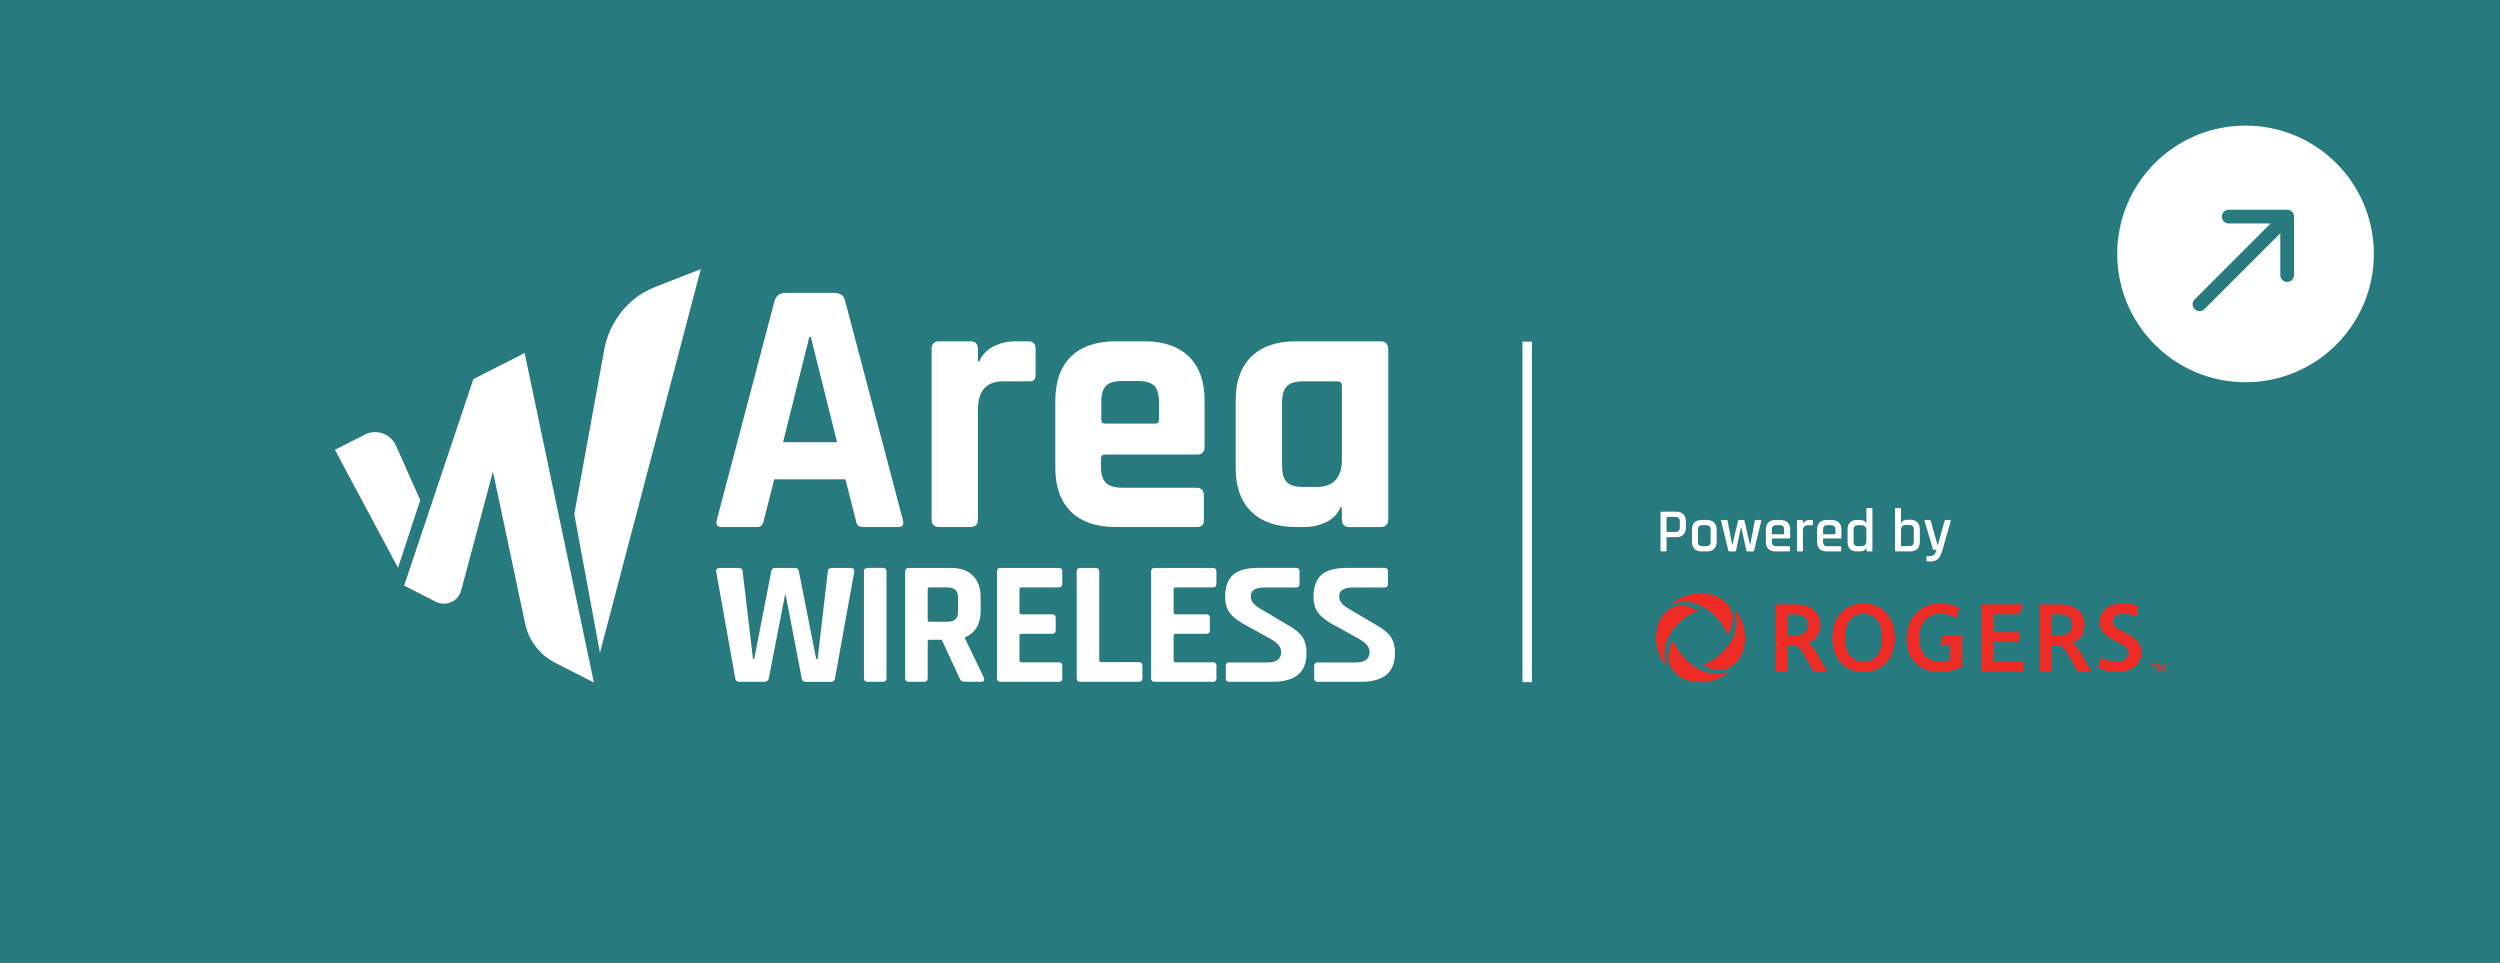 <svg width="418" height="161" viewBox="0 0 418 161" fill="none" xmlns="http://www.w3.org/2000/svg">
<rect width="418" height="161" fill="#277A7D"/>
<circle cx="375.455" cy="42.455" r="21.455" fill="white"/>
<g filter="url(#filter0_d_2849_383)">
<path fill-rule="evenodd" clip-rule="evenodd" d="M371.496 34.761C371.496 34.125 372.011 33.609 372.647 33.609L382.418 33.609C383.054 33.609 383.57 34.125 383.57 34.761V44.532C383.57 45.168 383.054 45.683 382.418 45.683C381.782 45.683 381.267 45.168 381.267 44.532L381.267 37.541L368.576 50.232C368.126 50.681 367.397 50.681 366.948 50.232C366.498 49.782 366.498 49.053 366.948 48.603L379.638 35.912L372.647 35.912C372.011 35.912 371.496 35.397 371.496 34.761Z" fill="#277A7D"/>
</g>
<path d="M256.131 57.121H254.557V114.056H256.131V57.121Z" fill="white"/>
<path d="M355.541 105.896C355.266 105.748 355.054 105.638 354.795 105.501C353.916 105.035 353.237 104.667 353.237 103.879C353.237 102.994 354.077 102.618 355.015 102.618C356.271 102.618 357.245 103.037 357.441 103.108V101.24C357.284 101.193 356.421 100.903 354.827 100.903C352.381 100.903 351.066 102.344 351.066 103.985C351.066 105.622 352.4 106.468 353.511 107.06C353.767 107.193 354.073 107.357 354.316 107.487C355.235 107.976 355.91 108.36 355.91 109.21C355.91 110.177 354.976 110.632 354.041 110.632C352.448 110.632 351.478 110.052 351.313 109.962L350.771 111.611C350.928 111.705 352.2 112.355 354.077 112.355C356.37 112.355 358.085 111.015 358.085 109.034C358.077 107.624 357.119 106.735 355.541 105.896ZM344.427 106.206H343.096V102.712H344.427C346.186 102.712 346.492 103.848 346.492 104.443C346.492 105.137 346.139 106.206 344.427 106.206ZM346.488 107.588V107.518C346.947 107.346 348.533 106.547 348.533 104.455C348.533 102.963 347.568 101.052 344.478 101.052H341.105V112.222H343.092V107.87H343.806C344.839 107.87 345.098 108.246 345.742 109.398L347.34 112.222H349.633L347.78 108.963C347.175 107.87 346.708 107.651 346.488 107.588ZM300.264 106.206H298.933V102.712H300.264C302.023 102.712 302.329 103.848 302.329 104.443C302.329 105.137 301.976 106.206 300.264 106.206ZM302.325 107.588V107.518C302.784 107.346 304.37 106.547 304.37 104.455C304.37 102.963 303.405 101.052 300.315 101.052H296.942V112.222H298.933V107.87H299.647C300.676 107.87 300.939 108.246 301.583 109.398L303.181 112.222H305.474L303.62 108.963C303.012 107.87 302.545 107.651 302.325 107.588ZM324.373 107.804H326.081V110.307C325.645 110.51 325.19 110.643 324.455 110.643C322.088 110.643 320.914 109.065 320.914 106.656C320.914 104.283 322.108 102.618 324.526 102.618C325.413 102.618 326.316 102.904 327.062 103.37L327.624 101.659C326.744 101.201 325.574 100.903 324.377 100.903C320.957 100.903 318.782 103.398 318.782 106.789C318.782 109.993 320.706 112.351 324.306 112.351C325.841 112.351 327.098 111.963 328.099 111.454V106.186H324.903L324.373 107.804ZM333.363 107.353H337.655V105.693H333.363V102.708H337.674L338.22 101.048H331.33V112.218H338.24V110.557H333.371V107.353H333.363ZM311.59 110.647C309.557 110.647 308.497 109.171 308.497 106.645C308.497 104.099 309.557 102.622 311.59 102.622C313.671 102.622 314.684 104.165 314.684 106.645C314.68 109.171 313.604 110.647 311.59 110.647ZM311.59 100.907C308.339 100.907 306.365 103.249 306.365 106.641C306.365 110.068 308.359 112.359 311.59 112.359C314.79 112.359 316.816 110.068 316.816 106.641C316.816 103.265 314.837 100.907 311.59 100.907ZM361.799 110.976L361.43 111.928H361.426L361.053 110.976H360.782V112.218H360.951V111.18H360.955L361.363 112.218H361.477L361.886 111.18H361.889V112.218H362.062V110.976H361.799ZM359.612 111.129H360.013V112.218H360.182V111.129H360.582V110.976H359.608V111.129H359.612ZM288.859 106.12C289.338 105.493 289.711 104.463 289.711 103.398C289.711 101.232 287.677 99.211 284.313 99.211C282.244 99.211 280.603 100.041 279.496 100.985C280.041 100.809 280.811 100.629 281.776 100.629C284.364 100.633 287.391 102.665 288.859 106.12ZM279.786 107.146C279.307 107.773 278.934 108.803 278.934 109.868C278.934 112.034 280.968 114.055 284.332 114.055C286.401 114.055 288.042 113.224 289.149 112.28C288.608 112.457 287.834 112.637 286.868 112.637C284.281 112.637 281.254 110.604 279.786 107.146ZM283.81 102.109C283.186 101.631 282.149 101.259 281.082 101.259C278.911 101.259 276.885 103.288 276.885 106.648C276.885 108.712 277.717 110.346 278.663 111.454C278.487 110.914 278.306 110.142 278.306 109.179C278.306 106.594 280.344 103.57 283.81 102.109ZM290.339 104.095C290.339 106.672 288.301 109.696 284.835 111.16C285.459 111.638 286.499 112.01 287.563 112.01C289.734 112.01 291.76 109.981 291.76 106.625C291.76 104.561 290.928 102.924 289.982 101.819C290.158 102.36 290.339 103.131 290.339 104.095Z" fill="#EE2C25"/>
<path d="M278.468 92.189H277.816C277.699 92.189 277.64 92.131 277.64 92.013V85.731C277.64 85.613 277.699 85.555 277.816 85.555H280.278C280.78 85.555 281.173 85.696 281.456 85.974C281.738 86.252 281.88 86.647 281.88 87.153V88.226C281.88 88.727 281.738 89.119 281.456 89.401C281.173 89.683 280.78 89.824 280.278 89.824H278.766C278.684 89.824 278.645 89.859 278.645 89.926V92.009C278.645 92.131 278.586 92.189 278.468 92.189ZM278.759 88.942H280.133C280.623 88.942 280.867 88.688 280.867 88.179V87.2C280.867 86.691 280.623 86.436 280.133 86.436H278.759C278.684 86.436 278.645 86.471 278.645 86.538V88.837C278.645 88.907 278.68 88.942 278.759 88.942Z" fill="white"/>
<path d="M285.409 92.197H284.498C283.988 92.197 283.591 92.056 283.313 91.774C283.034 91.492 282.893 91.101 282.893 90.6V88.535C282.893 88.026 283.034 87.631 283.313 87.357C283.591 87.079 283.988 86.938 284.498 86.938H285.409C285.912 86.938 286.308 87.079 286.595 87.357C286.881 87.635 287.023 88.03 287.023 88.535V90.6C287.023 91.101 286.881 91.492 286.595 91.774C286.304 92.056 285.912 92.197 285.409 92.197ZM284.644 91.32H285.276C285.77 91.32 286.022 91.07 286.022 90.568V88.567C286.022 88.066 285.774 87.815 285.276 87.815H284.644C284.381 87.815 284.192 87.874 284.074 87.995C283.957 88.116 283.898 88.304 283.898 88.567V90.568C283.898 90.831 283.957 91.022 284.074 91.14C284.192 91.257 284.381 91.32 284.644 91.32Z" fill="white"/>
<path d="M290.062 92.201H289.174C289.072 92.201 289.001 92.143 288.966 92.025L287.777 87.114C287.749 86.996 287.792 86.938 287.902 86.938H288.648C288.774 86.938 288.841 86.996 288.856 87.114L289.61 91.015H289.681L290.591 87.114C290.611 86.996 290.678 86.938 290.788 86.938H291.471C291.589 86.938 291.659 86.996 291.687 87.114L292.578 91.015H292.649L293.402 87.114C293.422 86.996 293.493 86.938 293.611 86.938H294.356C294.474 86.938 294.514 86.996 294.478 87.114L293.289 92.025C293.269 92.143 293.198 92.201 293.081 92.201H292.189C292.079 92.201 292.009 92.143 291.981 92.025L291.153 88.199H291.086L290.27 92.025C290.246 92.143 290.179 92.201 290.062 92.201Z" fill="white"/>
<path d="M299.091 92.197H296.857C296.346 92.197 295.95 92.056 295.671 91.774C295.392 91.492 295.251 91.101 295.251 90.6V88.535C295.251 88.026 295.392 87.631 295.671 87.357C295.95 87.079 296.346 86.938 296.857 86.938H297.705C298.215 86.938 298.612 87.079 298.894 87.357C299.177 87.635 299.318 88.03 299.318 88.535V89.847C299.318 89.969 299.255 90.032 299.134 90.032H296.362C296.287 90.032 296.248 90.067 296.248 90.133V90.576C296.248 91.077 296.499 91.328 297.002 91.328H299.091C299.212 91.328 299.275 91.391 299.275 91.512V92.029C299.275 92.143 299.212 92.197 299.091 92.197ZM296.358 89.331H298.207C298.274 89.331 298.309 89.295 298.309 89.229V88.567C298.309 88.304 298.25 88.112 298.133 87.995C298.015 87.874 297.826 87.815 297.563 87.815H296.994C296.731 87.815 296.543 87.874 296.425 87.995C296.307 88.116 296.248 88.304 296.248 88.567V89.229C296.256 89.295 296.291 89.331 296.358 89.331Z" fill="white"/>
<path d="M301.281 92.201H300.63C300.512 92.201 300.453 92.143 300.453 92.025V87.114C300.453 86.996 300.512 86.938 300.63 86.938H301.281C301.399 86.938 301.458 86.996 301.458 87.114V87.505H301.497C301.568 87.333 301.698 87.196 301.894 87.094C302.09 86.992 302.31 86.941 302.55 86.941H302.93C303.048 86.941 303.107 87 303.107 87.118V87.654C303.107 87.784 303.048 87.838 302.93 87.819H302.31C301.737 87.819 301.45 88.132 301.45 88.759V92.029C301.458 92.143 301.399 92.201 301.281 92.201Z" fill="white"/>
<path d="M307.654 92.197H305.42C304.91 92.197 304.517 92.056 304.238 91.774C303.96 91.492 303.818 91.101 303.818 90.6V88.535C303.818 88.026 303.96 87.631 304.238 87.357C304.517 87.079 304.914 86.938 305.42 86.938H306.268C306.779 86.938 307.175 87.079 307.458 87.357C307.74 87.635 307.882 88.03 307.882 88.535V89.847C307.882 89.969 307.819 90.032 307.697 90.032H304.925C304.851 90.032 304.812 90.067 304.812 90.133V90.576C304.812 91.077 305.063 91.328 305.565 91.328H307.654C307.78 91.328 307.839 91.391 307.839 91.512V92.029C307.839 92.143 307.78 92.197 307.654 92.197ZM304.922 89.331H306.775C306.841 89.331 306.877 89.295 306.877 89.229V88.567C306.877 88.304 306.818 88.112 306.7 87.995C306.582 87.874 306.394 87.815 306.131 87.815H305.561C305.298 87.815 305.11 87.874 304.992 87.995C304.874 88.116 304.816 88.304 304.816 88.567V89.229C304.819 89.295 304.855 89.331 304.922 89.331Z" fill="white"/>
<path d="M310.982 92.195H310.456C309.961 92.195 309.577 92.054 309.314 91.776C309.047 91.498 308.917 91.106 308.917 90.597V88.533C308.917 88.016 309.05 87.62 309.314 87.346C309.58 87.072 309.961 86.935 310.456 86.935H310.982C311.512 86.935 311.858 87.115 312.015 87.483H312.054V85.122C312.054 85.004 312.113 84.945 312.23 84.945H312.894C313.012 84.945 313.071 85.004 313.071 85.122V92.022C313.071 92.14 313.012 92.199 312.894 92.199H312.23C312.113 92.199 312.054 92.14 312.054 92.022V91.65H312.015C311.858 92.015 311.512 92.195 310.982 92.195ZM312.058 90.444V88.689C312.058 88.106 311.775 87.812 311.21 87.812H310.664C310.169 87.812 309.918 88.067 309.918 88.576V90.558C309.918 91.067 310.165 91.321 310.664 91.321H311.21C311.775 91.317 312.058 91.028 312.058 90.444Z" fill="white"/>
<path d="M316.837 92.022V85.122C316.837 85.004 316.896 84.945 317.014 84.945H317.665C317.783 84.945 317.842 85.004 317.842 85.122V87.452H317.881C318.054 87.08 318.403 86.896 318.925 86.896H319.381C319.891 86.896 320.288 87.033 320.57 87.315C320.853 87.593 320.994 87.985 320.994 88.486V90.601C320.994 91.102 320.853 91.494 320.57 91.776C320.288 92.058 319.891 92.199 319.381 92.199H317.014C316.896 92.195 316.837 92.136 316.837 92.022ZM317.952 91.317H319.236C319.734 91.317 319.982 91.063 319.982 90.554V88.533C319.982 88.024 319.734 87.769 319.236 87.769H318.69C318.125 87.769 317.842 88.059 317.842 88.635V91.204C317.842 91.282 317.877 91.317 317.952 91.317Z" fill="white"/>
<path d="M322.817 93.87H322.271C322.153 93.87 322.094 93.811 322.094 93.694V93.169C322.094 93.043 322.153 92.985 322.271 92.985H322.511C322.931 92.985 323.221 92.902 323.386 92.738C323.551 92.573 323.684 92.299 323.794 91.923H323.382C323.28 91.923 323.206 91.865 323.166 91.747L321.792 87.114C321.765 86.996 321.808 86.938 321.926 86.938H322.621C322.73 86.938 322.801 86.996 322.829 87.114L323.955 91.159H323.999L325.125 87.114C325.145 86.996 325.216 86.938 325.333 86.938H325.997C326.126 86.938 326.181 87 326.162 87.122L324.744 92.084C324.587 92.663 324.36 93.102 324.073 93.412C323.767 93.717 323.355 93.87 322.817 93.87Z" fill="white"/>
<path d="M126.468 88.118H120.611C119.876 88.118 119.633 87.692 119.876 86.838L129.519 50.249C129.801 49.396 130.414 48.969 131.348 48.969H139.463C140.48 48.969 141.088 49.396 141.292 50.249L150.935 86.838C151.178 87.692 150.935 88.118 150.2 88.118H144.343C143.895 88.118 143.589 88.028 143.428 87.844C143.263 87.66 143.142 87.327 143.063 86.842L141.355 80.144H129.456L127.748 86.842C127.665 87.327 127.536 87.664 127.351 87.844C127.171 88.028 126.876 88.118 126.468 88.118ZM135.317 56.34L130.924 73.937H139.958L135.564 56.34H135.317Z" fill="white"/>
<path d="M162.233 88.117H157.046C156.191 88.117 155.763 87.69 155.763 86.836V58.347C155.763 57.493 156.191 57.066 157.046 57.066H162.233C163.089 57.066 163.513 57.493 163.513 58.347V60.415H163.756C164.203 59.318 164.997 58.488 166.135 57.92C167.274 57.352 168.475 57.066 169.735 57.066H171.934C172.746 57.066 173.155 57.493 173.155 58.347V62.546C173.155 63.031 173.064 63.368 172.88 63.548C172.695 63.732 172.381 63.803 171.934 63.76H167.721C164.914 63.76 163.509 65.342 163.509 68.511V86.836C163.513 87.694 163.085 88.117 162.233 88.117Z" fill="white"/>
<path d="M200.008 88.117H186.518C183.303 88.117 180.822 87.263 179.071 85.559C177.32 83.856 176.448 81.4 176.448 78.192V66.991C176.448 63.783 177.324 61.328 179.071 59.624C180.818 57.92 183.303 57.066 186.518 57.066H191.339C194.555 57.066 197.036 57.92 198.787 59.624C200.538 61.328 201.409 63.783 201.409 66.991V74.722C201.409 75.576 200.982 76.003 200.126 76.003H184.811C184.324 76.003 184.08 76.226 184.08 76.673V78.012C184.08 79.269 184.355 80.174 184.905 80.722C185.454 81.271 186.381 81.545 187.68 81.545H200.008C200.864 81.545 201.288 81.991 201.288 82.884V86.903C201.288 87.349 201.197 87.662 201.013 87.847C200.832 88.027 200.499 88.117 200.008 88.117ZM184.811 70.829H193.11C193.558 70.829 193.781 70.606 193.781 70.159V67.238C193.781 65.937 193.514 65.025 192.988 64.496C192.458 63.967 191.544 63.705 190.24 63.705H187.676C186.373 63.705 185.458 63.971 184.928 64.496C184.398 65.025 184.135 65.937 184.135 67.238V70.159C184.139 70.606 184.363 70.829 184.811 70.829Z" fill="white"/>
<path d="M218.137 88.117H216.673C213.457 88.117 210.976 87.263 209.225 85.559C207.474 83.856 206.603 81.4 206.603 78.192V66.991C206.603 63.783 207.478 61.328 209.225 59.624C210.972 57.92 213.457 57.066 216.673 57.066H230.771C231.666 57.066 232.113 57.493 232.113 58.347V86.84C232.113 87.694 231.666 88.121 230.771 88.121H225.643C224.788 88.121 224.36 87.694 224.36 86.84V84.831H224.116C223.669 85.927 222.876 86.75 221.737 87.298C220.599 87.843 219.397 88.117 218.137 88.117ZM224.364 76.794V64.433C224.364 63.987 224.12 63.764 223.629 63.764H217.894C216.59 63.764 215.675 64.038 215.149 64.586C214.619 65.135 214.356 66.059 214.356 67.355V77.828C214.356 79.128 214.619 80.053 215.149 80.597C215.679 81.145 216.594 81.419 217.894 81.419H220.151C222.958 81.419 224.364 79.88 224.364 76.794Z" fill="white"/>
<path d="M83.743 61.044L79.142 63.394L67.572 97.911L69.673 98.984L72.853 100.609C74.549 101.475 76.614 100.558 77.105 98.725L82.42 78.849L87.799 104.26C88.395 107.087 90.241 109.496 92.82 110.812L97.198 113.048L99.298 114.121L87.716 59.016L83.743 61.044Z" fill="white"/>
<path d="M66.207 74.51C65.32 72.512 62.933 71.67 60.982 72.665L56 75.211L66.549 94.942L70.263 83.627L66.207 74.51Z" fill="white"/>
<path d="M109.859 47.851C108.403 48.419 107.013 49.171 105.82 50.182C103.335 52.289 101.619 55.21 101.026 58.477L96.02 85.979L100.308 109.149L117.17 45L109.859 47.851Z" fill="white"/>
<path d="M127.823 113.999H123.665C123.229 113.999 122.982 113.792 122.923 113.377L119.747 95.576C119.688 95.161 119.896 94.953 120.371 94.953H123.461C123.916 94.953 124.152 95.161 124.176 95.576L125.899 110.177H126.107L128.957 95.486C129.016 95.129 129.224 94.953 129.582 94.953H132.907C133.284 94.953 133.5 95.121 133.559 95.458L136.468 110.181H136.707L138.399 95.607C138.419 95.172 138.658 94.957 139.114 94.957H142.203C142.679 94.957 142.887 95.176 142.828 95.607L139.62 113.38C139.561 113.796 139.334 114.003 138.937 114.003H134.752C134.336 114.003 134.1 113.796 134.041 113.38L131.368 99.489H131.25L128.549 113.38C128.455 113.792 128.219 113.999 127.823 113.999Z" fill="white"/>
<path d="M148.222 95.572V113.373C148.222 113.788 148.014 113.995 147.598 113.995H145.073C144.657 113.995 144.449 113.788 144.449 113.373V95.572C144.449 95.157 144.657 94.949 145.073 94.949H147.598C148.014 94.953 148.222 95.161 148.222 95.572Z" fill="white"/>
<path d="M154.488 113.999H151.964C151.548 113.999 151.34 113.792 151.34 113.377V95.576C151.34 95.161 151.548 94.953 151.964 94.953H159.031C160.574 94.953 161.783 95.38 162.654 96.226C163.526 97.076 163.962 98.27 163.962 99.81V102.12C163.962 104.353 163.082 105.833 161.32 106.562V106.679L164.496 113.283C164.672 113.756 164.504 113.995 163.989 113.995H161.587C161.229 113.995 160.974 113.956 160.813 113.878C160.652 113.8 160.527 113.631 160.428 113.373L157.46 106.973H155.47C155.23 106.973 155.113 107.083 155.113 107.298V113.369C155.109 113.792 154.901 113.999 154.488 113.999ZM155.439 103.957H158.348C158.98 103.957 159.447 103.824 159.741 103.558C160.04 103.291 160.185 102.861 160.185 102.269V99.959C160.185 99.347 160.036 98.901 159.741 98.627C159.443 98.349 158.98 98.212 158.348 98.212H155.439C155.223 98.212 155.113 98.321 155.113 98.537V103.632C155.109 103.848 155.219 103.957 155.439 103.957Z" fill="white"/>
<path d="M177.022 113.999H167.313C166.897 113.999 166.688 113.792 166.688 113.377V95.576C166.688 95.161 166.897 94.953 167.313 94.953H177.022C177.418 94.953 177.614 95.161 177.614 95.576V97.589C177.614 98.004 177.418 98.212 177.022 98.212H170.815C170.575 98.212 170.457 98.321 170.457 98.537V102.387C170.457 102.606 170.575 102.712 170.815 102.712H175.891C176.307 102.712 176.515 102.919 176.515 103.335V105.348C176.515 105.763 176.307 105.97 175.891 105.97H170.815C170.575 105.97 170.457 106.08 170.457 106.295V110.412C170.457 110.631 170.575 110.737 170.815 110.737H177.022C177.418 110.737 177.614 110.944 177.614 111.36V113.373C177.614 113.792 177.418 113.999 177.022 113.999Z" fill="white"/>
<path d="M190.414 113.999H180.647C180.231 113.999 180.022 113.792 180.022 113.377V95.576C180.022 95.161 180.231 94.953 180.647 94.953H183.171C183.587 94.953 183.795 95.161 183.795 95.576V110.388C183.795 110.608 183.913 110.713 184.153 110.713H190.418C190.815 110.713 191.011 110.933 191.011 111.363V113.377C191.007 113.792 190.811 113.999 190.414 113.999Z" fill="white"/>
<path d="M202.794 113.999H193.085C192.669 113.999 192.461 113.792 192.461 113.377V95.576C192.461 95.161 192.669 94.953 193.085 94.953H202.794C203.191 94.953 203.387 95.161 203.387 95.576V97.589C203.387 98.004 203.191 98.212 202.794 98.212H196.591C196.352 98.212 196.234 98.321 196.234 98.537V102.387C196.234 102.606 196.352 102.712 196.591 102.712H201.667C202.083 102.712 202.292 102.919 202.292 103.335V105.348C202.292 105.763 202.083 105.97 201.667 105.97H196.591C196.352 105.97 196.234 106.08 196.234 106.295V110.412C196.234 110.631 196.352 110.737 196.591 110.737H202.798C203.194 110.737 203.391 110.944 203.391 111.36V113.373C203.391 113.792 203.191 113.999 202.794 113.999Z" fill="white"/>
<path d="M215.002 104.314L211.033 101.96C209.761 101.282 209.137 100.581 209.137 99.829V99.633C209.137 98.991 209.545 98.219 211.492 98.219H216.792C217.063 98.219 217.283 98 217.283 97.73V95.439C217.283 95.168 217.063 94.949 216.792 94.949H210.397C208.454 94.949 207.025 95.345 206.145 96.128C205.282 96.896 204.842 98.141 204.842 99.825C204.842 100.942 205.124 101.862 205.686 102.559C206.267 103.288 207.209 103.985 208.477 104.631L212.368 106.785C213.597 107.443 214.197 108.156 214.197 108.963V109.158C214.197 109.758 213.891 110.764 211.842 110.764H205.442C205.172 110.764 204.952 110.984 204.952 111.254V113.506C204.952 113.776 205.172 113.995 205.442 113.995H212.741C216.58 113.995 218.449 112.425 218.449 109.198C218.449 108.046 218.198 107.114 217.707 106.425C217.209 105.72 216.294 105.007 215.002 104.314Z" fill="white"/>
<path d="M229.787 104.314L225.818 101.96C224.546 101.282 223.922 100.581 223.922 99.829V99.633C223.922 98.991 224.33 98.219 226.278 98.219H231.578C231.848 98.219 232.068 98 232.068 97.73V95.439C232.068 95.168 231.848 94.949 231.578 94.949H225.182C223.239 94.949 221.81 95.345 220.93 96.128C220.067 96.896 219.627 98.141 219.627 99.825C219.627 100.942 219.91 101.862 220.471 102.559C221.052 103.288 221.994 103.985 223.262 104.631L227.153 106.785C228.382 107.443 228.982 108.156 228.982 108.963V109.158C228.982 109.758 228.676 110.764 226.627 110.764H220.228C219.957 110.764 219.737 110.984 219.737 111.254V113.506C219.737 113.776 219.957 113.995 220.228 113.995H227.526C231.366 113.995 233.234 112.425 233.234 109.198C233.234 108.046 232.983 107.114 232.492 106.425C231.99 105.72 231.079 105.007 229.787 104.314Z" fill="white"/>
<defs>
<filter id="filter0_d_2849_383" x="359.338" y="27.791" width="31.506" height="31.506" filterUnits="userSpaceOnUse" color-interpolation-filters="sRGB">
<feFlood flood-opacity="0" result="BackgroundImageFix"/>
<feColorMatrix in="SourceAlpha" type="matrix" values="0 0 0 0 0 0 0 0 0 0 0 0 0 0 0 0 0 0 127 0" result="hardAlpha"/>
<feOffset dy="1.455"/>
<feGaussianBlur stdDeviation="3.636"/>
<feComposite in2="hardAlpha" operator="out"/>
<feColorMatrix type="matrix" values="0 0 0 0 0 0 0 0 0 0 0 0 0 0 0 0 0 0 0.25 0"/>
<feBlend mode="normal" in2="BackgroundImageFix" result="effect1_dropShadow_2849_383"/>
<feBlend mode="normal" in="SourceGraphic" in2="effect1_dropShadow_2849_383" result="shape"/>
</filter>
</defs>
</svg>
